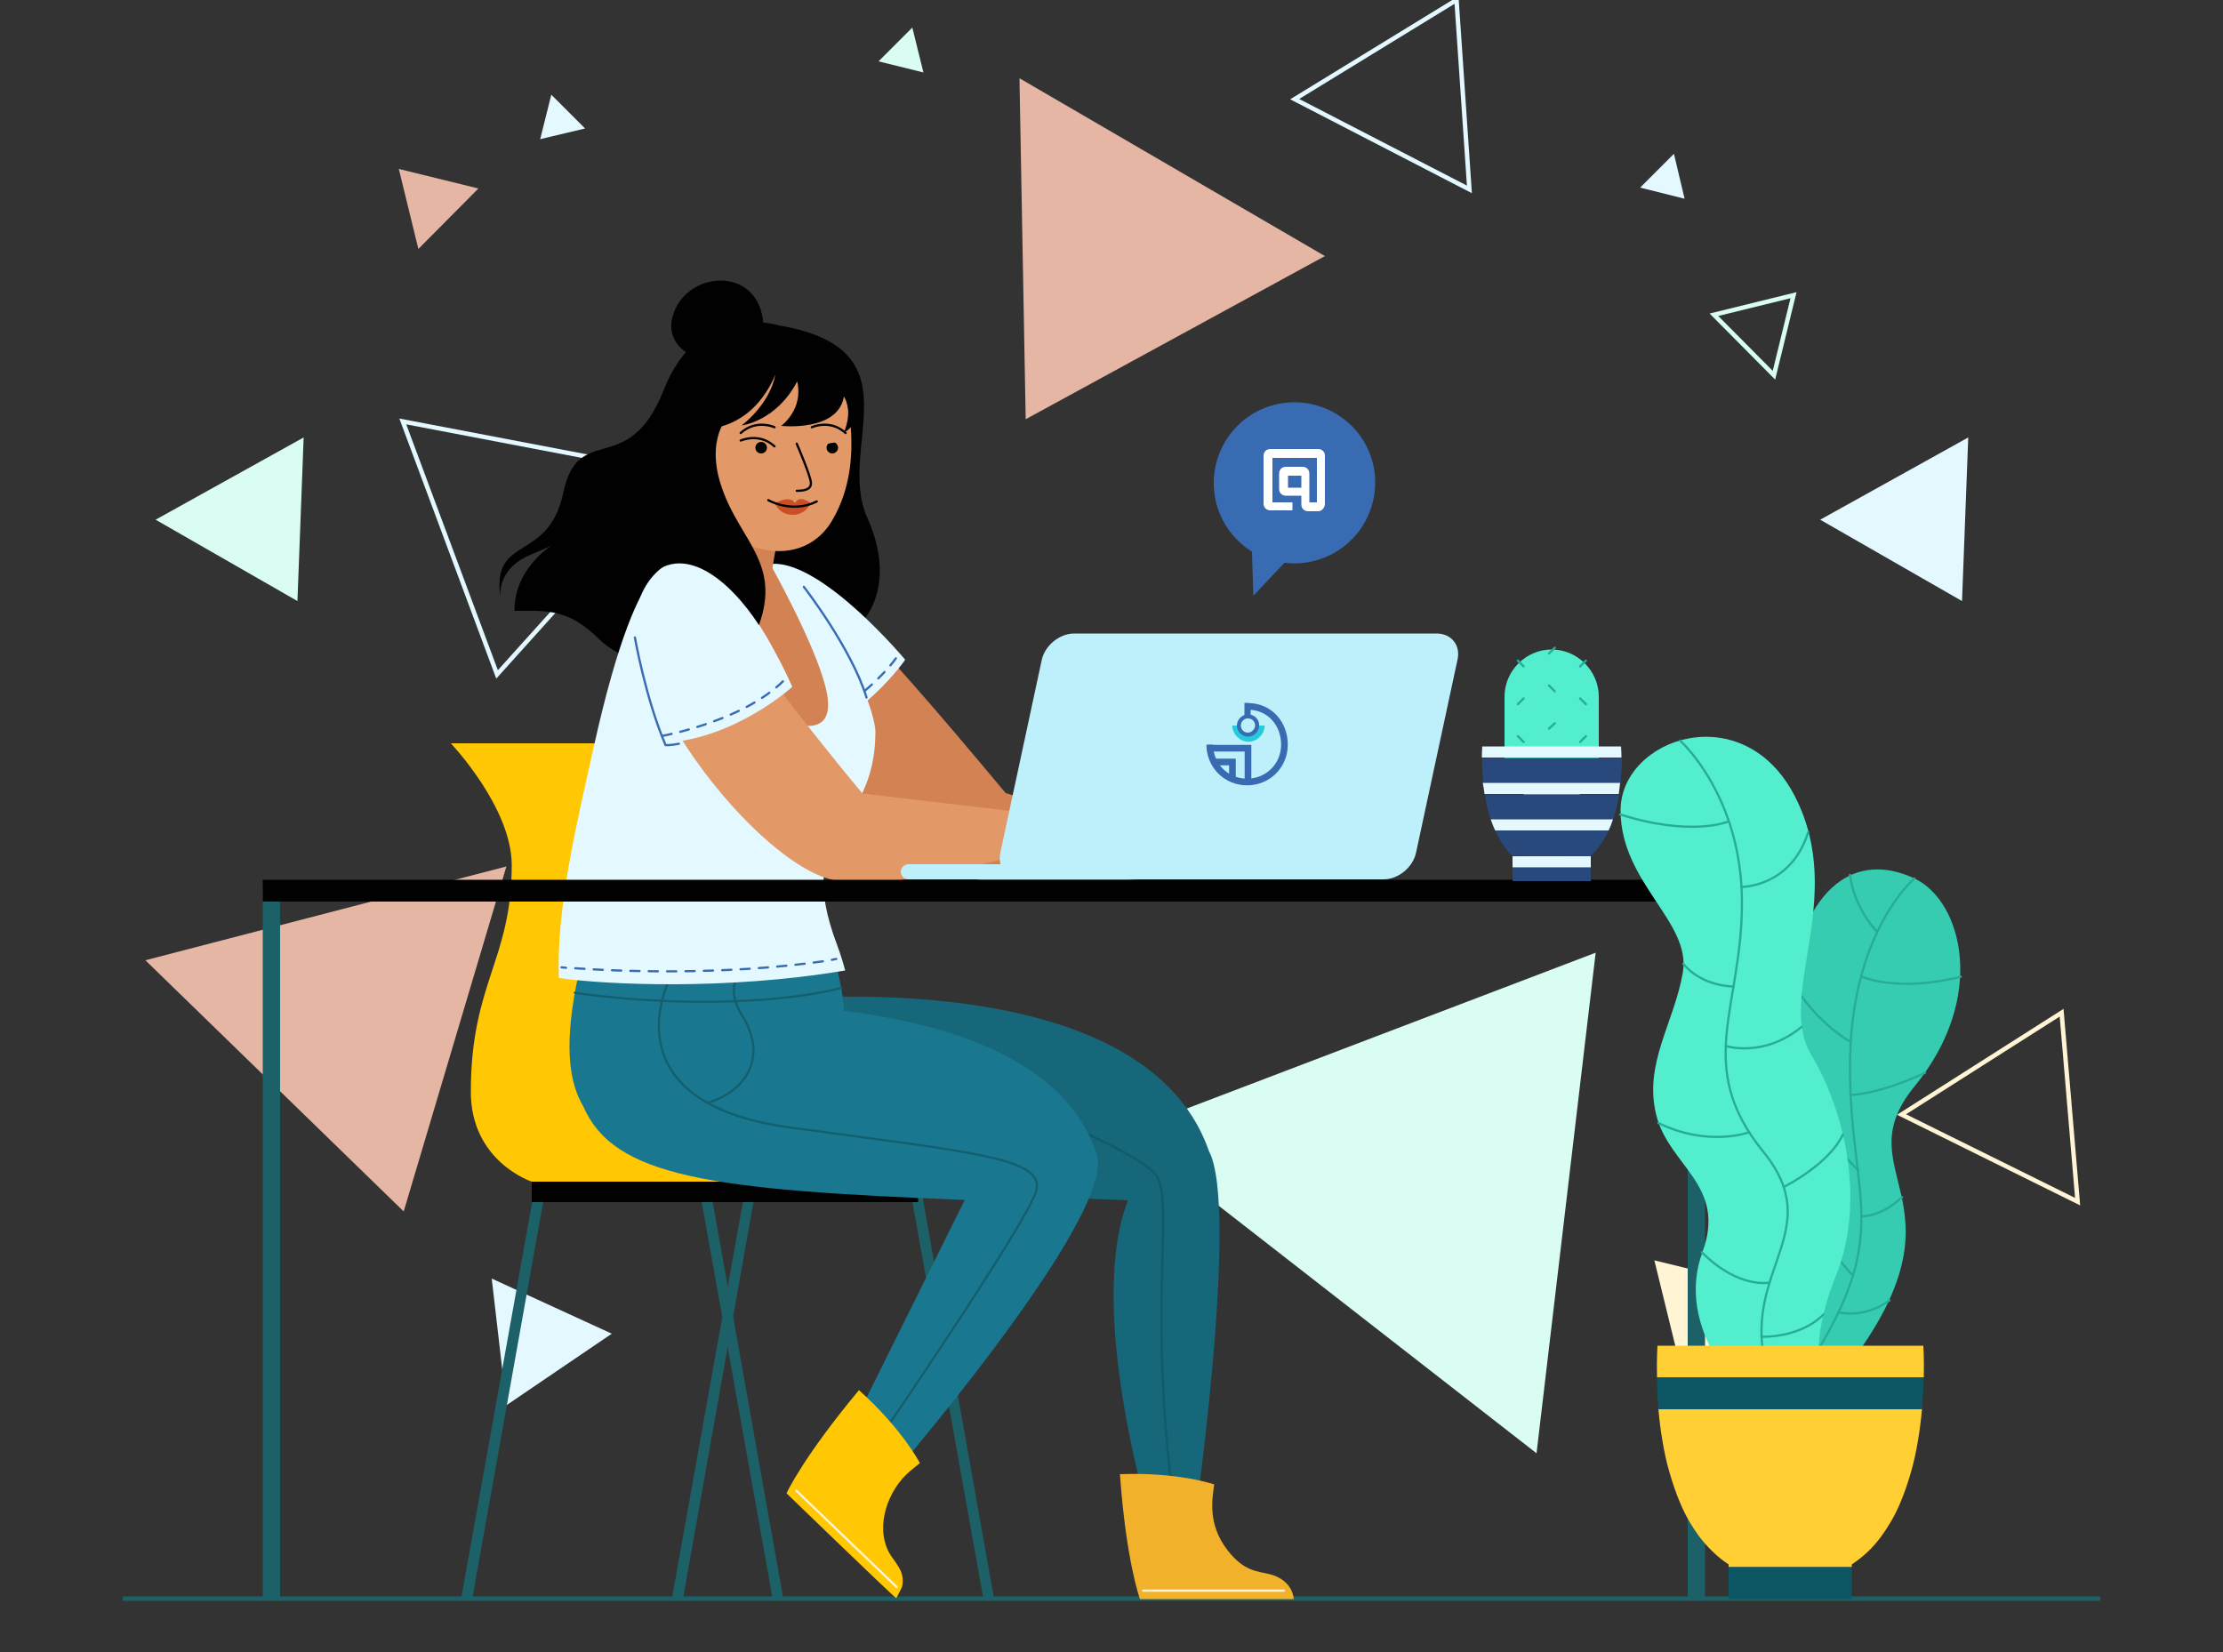 <?xml version="1.0" encoding="utf-8"?>
<!-- Generator: Adobe Illustrator 23.1.1, SVG Export Plug-In . SVG Version: 6.00 Build 0)  -->
<svg version="1.1" id="Calque_1" xmlns="http://www.w3.org/2000/svg" xmlns:xlink="http://www.w3.org/1999/xlink" x="0px" y="0px"
	 viewBox="0 0 500 371.6" style="enable-background:new 0 0 500 371.6;" xml:space="preserve">
<rect x="0" y="0" width="500" height="371.6" fill="#333333" stroke="none"/>
<style type="text/css">
	.st0{fill:none;stroke:#1D6168;stroke-miterlimit:10;}
	.st1{fill:#E3F8FF;}
	.st2{fill:#FFF4D4;}
	.st3{fill:none;stroke:#FFF4D4;stroke-linecap:round;stroke-miterlimit:10;}
	.st4{fill:#D9FCF3;}
	.st5{fill:none;stroke:#E3F8FF;stroke-linecap:round;stroke-miterlimit:10;}
	.st6{fill:#E6B6A4;}
	.st7{fill:none;stroke:#D9FCF3;stroke-linecap:round;stroke-miterlimit:10;}
	.st8{fill:#010101;}
	.st9{fill:#D38254;}
	.st10{fill:#FFC802;}
	.st11{fill:#1D6168;}
	.st12{fill:#166779;}
	.st13{fill:none;stroke:#105B6A;stroke-width:0.5;stroke-linecap:round;stroke-miterlimit:10;}
	.st14{fill:#F2B12A;}
	.st15{fill:#1A7790;}
	.st16{fill:none;stroke:#125F6E;stroke-width:0.5;stroke-linecap:round;stroke-miterlimit:10;}
	.st17{fill:#E29867;}
	.st18{fill:#CA4F24;}
	.st19{fill:none;stroke:#010101;stroke-width:0.5;stroke-linecap:round;stroke-linejoin:round;stroke-miterlimit:10;}
	.st20{fill:none;stroke:#396BB2;stroke-width:0.5;stroke-linecap:round;stroke-miterlimit:10;stroke-dasharray:2;}
	.st21{fill:none;stroke:#396BB2;stroke-width:0.5;stroke-linecap:round;stroke-miterlimit:10;}
	.st22{fill:none;stroke:#396BB2;stroke-width:0.5;stroke-linecap:round;stroke-miterlimit:10;stroke-dasharray:2.066,2.066;}
	.st23{fill:none;stroke:#FFF4D4;stroke-width:0.5;stroke-linecap:round;stroke-miterlimit:10;}
	.st24{fill:#BEF0FC;}
	.st25{fill:#53EECE;}
	.st26{fill:none;stroke:#27AC99;stroke-width:0.5;stroke-linecap:round;stroke-linejoin:round;stroke-miterlimit:10;}
	.st27{fill:#29497C;}
	.st28{fill:#396BB2;}
	.st29{fill:#FFFFFF;}
	.st30{fill:#36CCB1;}
	.st31{fill:none;stroke:#27AC99;stroke-width:0.5;stroke-linecap:round;stroke-miterlimit:10;}
	.st32{fill:#FFCF34;}
	.st33{fill:#0D5764;}
	.st34{fill:none;stroke:#26CADB;stroke-width:1.5;stroke-miterlimit:10;}
	.st35{fill:none;stroke:#396BB2;stroke-width:1.5;stroke-miterlimit:10;}
</style>
<g id="OBJECTS">
	<g>
		<g>
			<line class="st0" x1="27.6" y1="359.6" x2="472.4" y2="359.6"/>
			<g>
				<polygon class="st1" points="137.6,300 110.6,287.6 113.9,316.1 				"/>
				<polygon class="st2" points="401.5,290.7 379.3,312.9 372.1,283.5 				"/>
				<polygon class="st3" points="427.7,250.7 467.3,270.3 463.7,227.8 				"/>
				<polygon class="st4" points="252.9,254.7 345.6,326.9 358.9,214.3 				"/>
				<polygon class="st5" points="152.4,106.6 90.6,94.8 111.8,151.7 				"/>
				<polygon class="st6" points="298,57.6 229.3,17.6 230.7,94.3 				"/>
				<polygon class="st6" points="113.9,194.9 32.7,216 90.8,272.5 				"/>
				<polygon class="st5" points="291.2,22.3 330.5,42.6 327.6,0 				"/>
				<polygon class="st7" points="385.5,70.8 399,84.4 403.4,66.4 				"/>
				<polygon class="st4" points="68.3,98.4 35,116.9 66.9,135.2 				"/>
				<polygon class="st1" points="442.7,98.4 409.4,116.9 441.3,135.2 				"/>
				<polygon class="st1" points="376.5,34.6 368.9,42.2 378.9,44.7 				"/>
				<polygon class="st4" points="205.2,6.2 197.6,13.8 207.7,16.3 				"/>
				<polygon class="st6" points="107.6,42.4 94.1,56 89.7,38 				"/>
				<polygon class="st1" points="124,21.3 131.6,28.9 121.5,31.3 				"/>
			</g>
		</g>
		<g>
			<g>
				<g>
					<path class="st8" d="M175.2,73.2c0,0-18-5.8-25.9,14.5c-8,20.2-19.2,7-22.6,23.1s-16.4,9.2-14.1,23.9c0,0-1.3-6.5,6.7-9.9
						c8-3.3,9.7-5,9.7-5s-13.3,5.3-13.3,17.6c7.4,0,12-0.6,19.2,6.5c7.1,7.1,34,13.8,46.4,3s12.8-7.3,12.8-7.3s7.8-7.8,1-23.1
						C187.9,100.7,206.9,78.6,175.2,73.2z"/>
					<path class="st9" d="M265.9,196.7c0,0-27.6,3.8-45.3,1.3c-17.6-2.5-63.6-49.7-53.7-66.6c7.9-13.5,27,8.4,59.3,47l37.8,11.4
						c0,0,6.3-7.3,13-3.6c6.7,3.6,13,5.3,10.7,7.6c-2.4,2.4-10.7,0.7-10.7,0.7S273.2,196.7,265.9,196.7z"/>
					<path class="st1" d="M178.6,167.1c0,0-19.6-22.6-10.7-36.7c8.9-14.1,35.7,18,35.7,18S194,162.4,178.6,167.1z"/>
					<g>
						<path class="st10" d="M164.5,245.6c0-24.5,9.2-29.7,9.2-51S160,167.2,160,167.2h-58.6c0,0,13.7,14.4,13.7,27.4
							c0,21.3-9.2,26.5-9.2,51c0,15.7,13.7,20.2,13.7,20.2h58.6C178.2,265.8,164.5,261.3,164.5,245.6z"/>
						<polygon class="st11" points="169.7,269.1 167.4,268.7 151.1,359.7 153.6,359.7 						"/>
						<polygon class="st11" points="122.4,269.1 120,268.7 103.7,359.7 106.2,359.7 						"/>
						<polygon class="st11" points="157.6,269.1 160,268.7 176.2,359.7 173.8,359.7 						"/>
						<polygon class="st11" points="205,269.1 207.4,268.7 223.6,359.7 221.2,359.7 						"/>
						<rect x="119.6" y="265.8" class="st8" width="86.9" height="4.6"/>
					</g>
					<g>
						<path class="st12" d="M168,225.4c0,0,88.4-11.1,103.9,33.5c6.9,12.8-3.3,84.2-3.3,84.2l-10.2-2.2c0,0-14.1-46.8-4.7-70.9
							C176.4,267,174.2,260.4,168,225.4"/>
						<path class="st13" d="M233.4,250.3c0,0,21,8.3,26.1,13.4s-1.3,26.3,4,70.7"/>
						<path class="st14" d="M256.4,359.7c0,0-3.1-8.4-4.5-28.1c13.2-0.5,21.2,2.3,21.2,2.3c-0.4,3.1-1.6,8.9,3,14.8
							c3.7,4.8,6.7,4.7,9.5,5.4c2.8,0.7,5.1,2.6,5.4,5.6L256.4,359.7L256.4,359.7z"/>
						<path class="st15" d="M246.4,258.9c-7-20-31.5-28.4-56.5-31.5c-0.3-3-0.8-6.1-1.5-9.1c-26.7,4.5-47.7,2.4-58.3,0.9
							c-3.2,14.9-2.4,23.8,1.1,29.7c6.9,15.8,28.3,18.8,85.8,21l-29,58.4l8.4,8.6C196.5,336.9,253.3,271.7,246.4,258.9z"/>
						<path class="st16" d="M150.4,220.8c0,0-13.7,27.2,27.2,32.8c40.8,5.6,57.9,6.8,55.4,14.5s-35,55.2-35,55.2"/>
						<path class="st16" d="M165.4,220.8c0,0-1.4,3,1.5,7.6c5.8,9.2,1.1,17-7.8,19.7"/>
						<path class="st10" d="M176.9,335.9c0,0,3.7-8.1,16.3-23.2c9.8,8.8,13.7,16.4,13.7,16.4l-2.2,1.8c-4.9,4.1-7.9,12.2-4.8,18.2
							c1.2,2.3,3.8,4.2,3,7.8c-0.1,0.3-1.3,2.6-1.3,2.6C201.5,359.7,176.9,335.9,176.9,335.9z"/>
						<path class="st16" d="M129.3,223.3c0,0,14.8,2.4,33,2s26.9-3.1,26.9-3.1"/>
					</g>
					<path class="st1" d="M190.1,218.3c-0.5-1.9-1.1-3.8-1.8-5.7c-10.3-27.1,8.6-24.9,8.6-48c0-7-18-51.9-44.6-36.7
						c0,0-7.9-8.8-18.8,40.3c-3.7,16.7-8.4,35.9-7.8,51.8C136.3,221.5,163.4,222.8,190.1,218.3z"/>
					<path class="st9" d="M171.9,158.6c2.2,2.2,5,3.9,8.1,4.5c3.6,0.7,7.8-0.2,5.7-8.5c-2.5-10-12.4-27.6-12.4-27.6l-15.7,1.9
						C157.5,128.8,161.6,148.3,171.9,158.6z"/>
					<path class="st9" d="M149.5,134.5l8.1-33.7l18,16.1l-3.5,20.3C172.1,137.1,163.1,144.3,149.5,134.5z"/>
					<path class="st17" d="M173.2,77c0,0-18.2-2.4-18.2,22.8c0,8.1,0.9,14.5,4.4,17.4c11.8,9.8,22.8,8.2,27.7,0
						c2.3-3.9,4.4-9.4,4.4-17.4C191.5,74.5,173.2,77,173.2,77z"/>
					<g>
						<path class="st18" d="M174.3,113.2c0,0,3.5-2,4.5,0c1-2.1,3.5,0,3.5,0s-0.8,2.3-3.6,2.6C175.2,116,174.3,113.2,174.3,113.2z"
							/>
						<circle class="st8" cx="171.2" cy="100.7" r="1.3"/>
						<path class="st19" d="M166.6,99.1c0,0,4.1-1.9,7.6,1.3"/>
						<path class="st8" d="M185.9,100.7c0,0.7,0.6,1.3,1.3,1.3s1.3-0.6,1.3-1.3c0-0.7-0.6-1.3-1.3-1.3
							C186.5,99.4,185.9,100,185.9,100.7z"/>
						<path class="st17" d="M190.2,99.1c0,0-4.1-1.9-7.6,1.3"/>
						<path class="st19" d="M182.6,96.1c0,0,4.1-1.9,7.6,1.3"/>
						<path class="st19" d="M174.2,96.1c0,0-4.1-1.9-7.6,1.3"/>
						<path class="st19" d="M172.8,112.5c0,0,5.3,3.1,10.9,0.3"/>
						<path class="st19" d="M179.2,99.8c0,0,3.2,7.4,3.2,8.9s-1.7,1.7-3.2,1.7"/>
					</g>
					<path class="st17" d="M235.8,190c0,0-29.9,10.6-47.5,8.1s-52.9-48-42.9-64.9c7.9-13.5,16.3,6.7,48.6,45.3l40,4.7
						c0,0,6.3-7.3,13-3.6c6.7,3.6,13,5.3,10.7,7.6c-2.4,2.4-10.7,0.7-10.7,0.7S243.1,190,235.8,190z"/>
					<path class="st1" d="M149.5,167.1c0,0-13.8-26.4-2-38.2c13.8-13.8,30.7,25.6,30.7,25.6S165.5,166.1,149.5,167.1z"/>
					<path class="st8" d="M158.1,81.1c0,0-10.2-2.8-6.2-11.6s19-9.3,19.8,3.5C162.8,74.4,158.1,81.1,158.1,81.1z"/>
					<path class="st8" d="M153.5,96.2c0,0,14.1,3.8,20.9-11.9c-1.4,6.9-7.6,11.4-7.6,11.4s7.8-0.9,12.5-9.9c1.5,6.3-3.6,10-3.6,10
						s12.8,1.4,14.1-6.6c2.2,3.4,0,8.1,0,8.1s4.7-1.9,2.8-10.1S180.5,73.3,166.8,75C153.1,76.7,153.5,96.2,153.5,96.2z"/>
					<path class="st8" d="M164.1,93.3c0,0-5.8,5.2-1.6,16.8c4.1,11.6,13.2,16.7,8.2,30.5c-6.5-10-17.3-19.3-25.4-10.1
						C136.6,140.4,147.1,89.7,164.1,93.3z"/>
					<path class="st20" d="M149.1,165.5c0,0,19.4-3.5,28.2-13.5"/>
					<path class="st20" d="M194.6,155.3c0,0,5.1-4.2,7.7-8.4"/>
					<path class="st21" d="M142.8,143.4c0,0,2.4,13.7,6.9,24.2c0,0,1,0.1,3-0.3"/>
					<path class="st21" d="M180.8,132c0,0,10.7,13.8,14.1,24.9"/>
					<g>
						<g>
							<path class="st21" d="M126.3,217.6c0,0,0.3,0,1,0.1"/>
							<path class="st22" d="M129.4,217.8c8.4,0.6,32.8,1.8,56.7-1.7"/>
							<path class="st21" d="M187.1,215.9c0.3-0.1,0.7-0.1,1-0.2"/>
						</g>
					</g>
					<line class="st23" x1="179.1" y1="335.3" x2="201.7" y2="357"/>
					<line class="st23" x1="257.1" y1="357.8" x2="288.8" y2="357.8"/>
				</g>
				<g>
					<g>
						<g>
							<rect x="59.1" y="199.5" class="st11" width="3.9" height="160.2"/>
							<rect x="379.6" y="199.5" class="st11" width="3.9" height="160.2"/>
						</g>
						<rect x="59.1" y="197.9" class="st8" width="324.4" height="4.9"/>
					</g>
				</g>
				<g>
					<path class="st24" d="M310.3,194.4h-106c-0.9,0-1.7,0.8-1.7,1.7l0,0c0,0.9,0.8,1.7,1.7,1.7h106c0.9,0,1.7-0.8,1.7-1.7l0,0
						C312,195.2,311.2,194.4,310.3,194.4z"/>
					<path class="st24" d="M323.1,142.5h-81.5c-3.3,0-6.6,2.7-7.3,6l-9.3,43.3c-0.7,3.3,1.4,6,4.7,6h81.5c3.3,0,6.6-2.7,7.3-6
						l9.3-43.3C328.6,145.2,326.5,142.5,323.1,142.5z"/>
				</g>
				<g>
					<path class="st25" d="M349,180.8L349,180.8c-5.8,0-10.6-4.8-10.6-10.6v-13.5c0-5.8,4.8-10.6,10.6-10.6l0,0
						c5.8,0,10.6,4.8,10.6,10.6v13.5C359.7,176,354.9,180.8,349,180.8z"/>
					<g>
						<line class="st26" x1="349.7" y1="145.7" x2="348.4" y2="147"/>
						<line class="st26" x1="349.7" y1="162.7" x2="348.4" y2="163.9"/>
						<line class="st26" x1="348.4" y1="154.2" x2="349.7" y2="155.5"/>
					</g>
					<g>
						<line class="st26" x1="355.4" y1="166.9" x2="356.7" y2="165.6"/>
						<line class="st26" x1="355.4" y1="149.9" x2="356.7" y2="148.6"/>
						<line class="st26" x1="356.7" y1="158.4" x2="355.4" y2="157.1"/>
					</g>
					<g>
						<line class="st26" x1="341.4" y1="148.6" x2="342.7" y2="149.9"/>
						<line class="st26" x1="341.4" y1="165.6" x2="342.7" y2="166.9"/>
						<line class="st26" x1="342.7" y1="157.1" x2="341.4" y2="158.4"/>
					</g>
					<g>
						<path class="st27" d="M333.6,176.2h30.9c0.2-2.3,0.3-4.3,0.3-5.7h-31.4C333.3,171.9,333.4,173.9,333.6,176.2z"/>
						<path class="st27" d="M335.3,184.4h27.5c0.6-1.9,1.1-3.8,1.4-5.7H334C334.2,180.5,334.7,182.5,335.3,184.4z"/>
						<path class="st27" d="M340.2,192.5L340.2,192.5l17.6,0.1v-0.1c1.7-1.5,3-3.5,4-5.7h-25.5C337.3,189,338.5,191,340.2,192.5z"/>
						<rect x="340.2" y="195.1" class="st27" width="17.6" height="3.1"/>
						<path class="st1" d="M333.4,167.9c0,0-0.1,1-0.1,2.5h31.4c0-1.5-0.1-2.5-0.1-2.5H333.4z"/>
						<path class="st1" d="M333.9,178.6h30.2c0.1-0.9,0.2-1.7,0.3-2.5h-30.9C333.7,177,333.8,177.8,333.9,178.6z"/>
						<path class="st1" d="M336.3,186.8h25.5c0.4-0.8,0.7-1.6,1-2.5h-27.5C335.6,185.2,335.9,186,336.3,186.8z"/>
						<rect x="340.2" y="192.6" class="st1" width="17.6" height="2.5"/>
					</g>
				</g>
				<g>
					<path class="st28" d="M287.3,90.9c-9.8,2.1-16,11.8-13.9,21.6c1.1,5,4.2,9.1,8.2,11.6l0.3,9.9l7-7.4c2,0.2,4,0.2,6.1-0.3
						c9.8-2.1,16-11.8,13.9-21.6C306.8,95,297.1,88.8,287.3,90.9z"/>
					<g>
						<g>
							<path class="st29" d="M296.5,115h-2.3c-0.8,0-1.5-0.6-1.5-1.5v-2h-3.5c-0.8,0-1.5-0.6-1.5-1.5v-3.5c0-0.8,0.6-1.5,1.5-1.5
								h3.8c0.8,0,1.5,0.6,1.5,1.5v6.5h1.7v-10h-10v10h4.5v1.8h-5c-0.8,0-1.5-0.6-1.5-1.5v-10.8c0-0.8,0.6-1.5,1.5-1.5h10.8
								c0.8,0,1.5,0.6,1.5,1.5v10.8C298,114.2,297.3,115,296.5,115z M289.7,109.7h3V107h-3V109.7z"/>
						</g>
					</g>
				</g>
			</g>
			<g>
				<g>
					<path class="st30" d="M430.6,197.6c-10.8-5.1-24.1-2.1-29,26.4s7.7,32.9,2.1,49.5s-3.9,36.3-3.9,36.3h13.9
						c31.7-39.4,0.4-45.3,16.9-65.4C447,224.4,441.4,202.7,430.6,197.6z"/>
					<path class="st31" d="M430.6,197.6c0,0-14.5,12.1-14.5,42.3s9.9,37.2-9.2,67"/>
					<path class="st31" d="M422.2,209.6c0,0-5.1-5.1-6.1-12.8"/>
					<path class="st31" d="M418.8,219.7c0,0,7.9,3.6,22.2,0"/>
					<path class="st31" d="M416.3,234.4c0,0-9-4.9-14.2-15.5"/>
					<path class="st31" d="M416.3,246.3c0,0,6.3-0.1,16.7-5"/>
					<path class="st31" d="M417.9,263.2c0,0-4.2-4.4-8.7-8.9"/>
					<path class="st31" d="M418.8,273.6c0,0,4.2,0.2,9-4.3"/>
					<path class="st31" d="M416.8,286.9c0,0-3-2.6-5-7"/>
					<path class="st31" d="M413.6,295.2c0,0,5.7,1.5,11.4-2.7"/>
					<path class="st25" d="M389.3,310.1c0,0-12-13.2-6.4-28.4c5.6-15.2-7.6-19.4-10.4-31c-2.8-11.5,4-20.5,6-31.9s-14-20.2-14-36.5
						s27.7-25.9,39.3-3s-4.4,44.6,3.6,58s12,33.5,5.6,49.5s-3.2,23.2-3.2,23.2L389.3,310.1L389.3,310.1z"/>
					<path class="st31" d="M377.9,166.6c0,0,13.9,12.4,13.9,36.4s-10.9,36.8,4.9,56.2c15.7,19.4-9.1,28.3,2.9,54.7"/>
					<path class="st31" d="M388.7,184.8c0,0-8.2,3.5-24.3-1.6"/>
					<path class="st31" d="M391.7,199.5c0,0,11.1,0.1,15-12.3"/>
					<path class="st31" d="M389.9,221.9c0,0-7,0.1-11.3-5.1"/>
					<path class="st31" d="M388.2,235.3c0,0,8.5,2.7,17-4.3"/>
					<path class="st31" d="M393.4,254.7c0,0-9.2,3.4-20.4-2.1"/>
					<path class="st31" d="M401.2,267c0,0,10.1-5,13.3-11.8"/>
					<path class="st31" d="M398,288.5c0,0-6.9,1.5-15.2-6.8"/>
					<path class="st31" d="M410.1,295.7c0,0-4.3,5-13.9,5"/>
				</g>
				<g>
					<path class="st32" d="M432.6,302.7h-59.8c0,0-0.2,2.8-0.1,7.1h60C432.8,305.5,432.6,302.7,432.6,302.7z"/>
					<path class="st32" d="M373.9,324c0.4,2.4,0.9,4.8,1.6,7.2c0.7,2.4,1.5,4.8,2.5,7.1c1.1,2.6,2.5,5,4.1,7.2
						c1.9,2.5,4.1,4.7,6.7,6.4v0.6h27.7v-0.6c2.6-1.7,4.9-3.9,6.7-6.4c1.6-2.2,3-4.6,4.1-7.2c1-2.3,1.8-4.7,2.5-7.1s1.2-4.8,1.6-7.2
						c0.4-2.4,0.7-4.8,0.9-7.1H373C373.2,319.2,373.5,321.6,373.9,324z"/>
					<path class="st33" d="M373,317h59.3c0.2-2.6,0.3-5.1,0.4-7.2h-60C372.7,311.9,372.8,314.3,373,317z"/>
					<rect x="388.8" y="352.5" class="st33" width="27.7" height="7.2"/>
				</g>
			</g>
		</g>
	</g>
	<g>
		<g>
			<g>
				<path class="st34" d="M283.7,163.2c0,1.6-1.4,2.9-2.9,2.9s-2.9-1.4-2.9-2.9"/>
			</g>
			<g>
				<g>
					<path class="st35" d="M280.7,158.9c4.9,0,8.2,3.9,8.2,8.6s-3.7,8.4-8.4,8.4c-4.7,0-8.4-3.7-8.4-8.4"/>
				</g>
				<g>
					<path class="st28" d="M280.7,161.6c1,0,1.6,0.8,1.6,1.6s-0.8,1.6-1.6,1.6c-1,0-1.6-0.8-1.6-1.6S279.7,161.6,280.7,161.6
						 M280.7,160.7c-1.4,0-2.5,1.2-2.5,2.5c0,1.4,1.2,2.5,2.5,2.5c1.4,0,2.5-1.2,2.5-2.5C283.3,161.8,282.1,160.7,280.7,160.7
						L280.7,160.7z"/>
				</g>
				<g>
					<polyline class="st35" points="271.5,168.3 280.7,168.3 280.7,175.4 					"/>
				</g>
				<g>
					<polyline class="st35" points="272.9,171.4 277.2,171.4 277.2,175.4 					"/>
				</g>
				<g>
					<polygon class="st28" points="281.3,161 279.9,161 279.9,158.1 280.7,158.1 281.3,158.3 281.3,159.2 					"/>
				</g>
			</g>
		</g>
	</g>
</g>
<g id="DESIGNED_BY_FREEPIK">
</g>
</svg>
